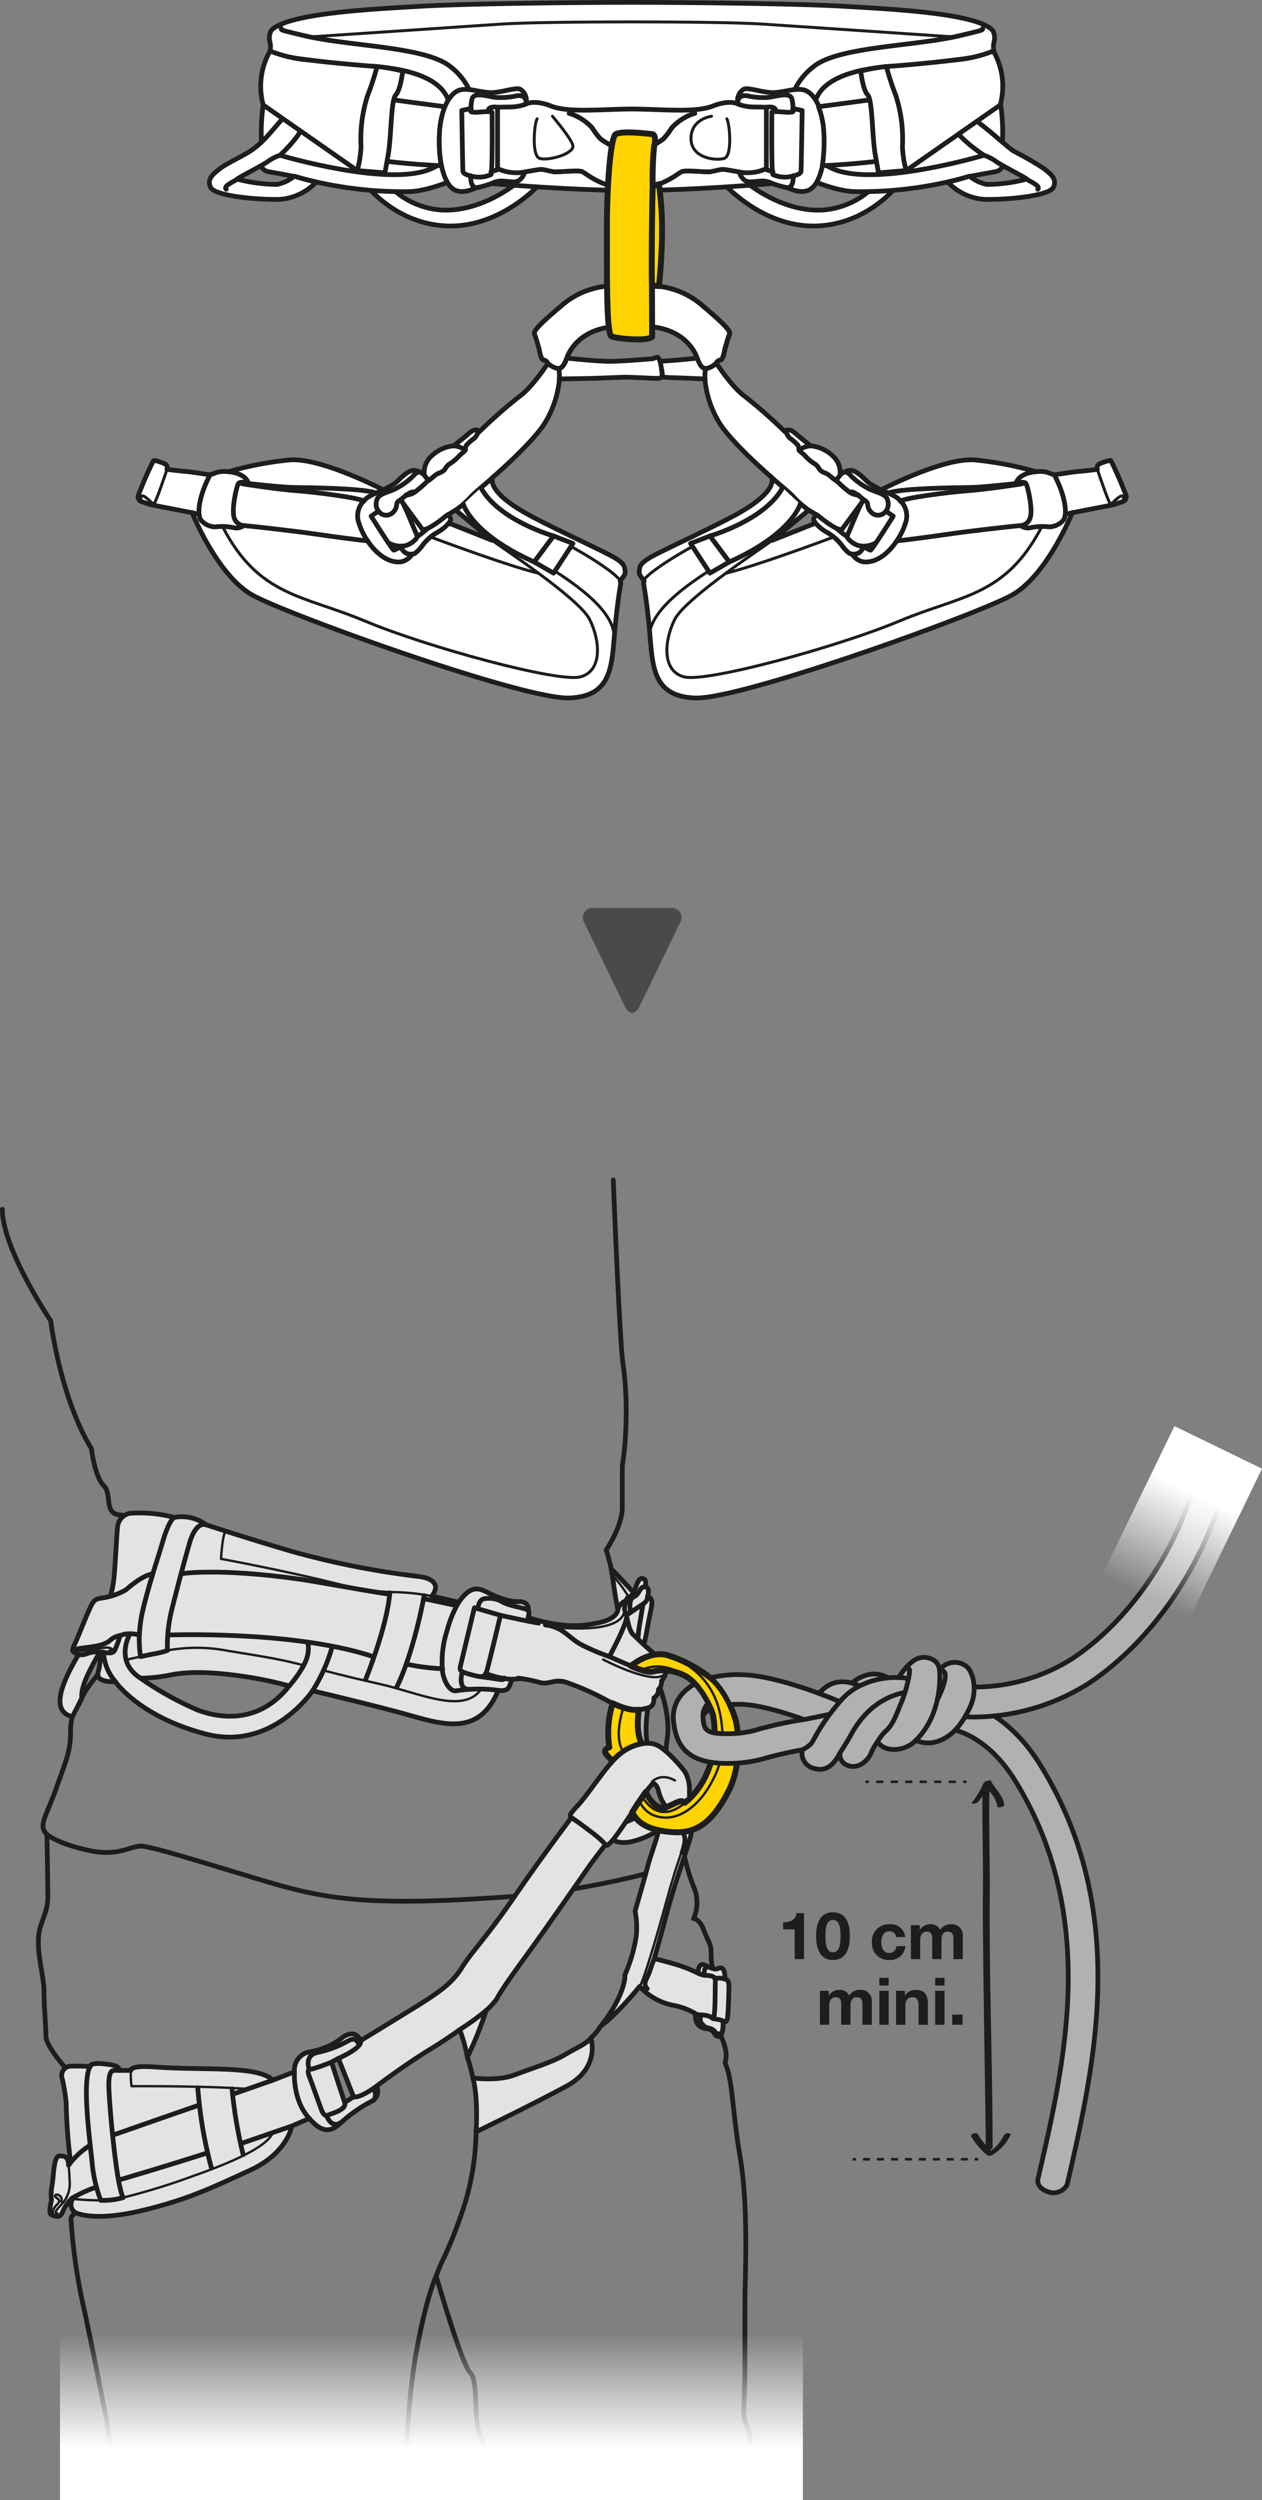<svg xmlns="http://www.w3.org/2000/svg" xmlns:xlink="http://www.w3.org/1999/xlink" viewBox="0 0 212.82 421.328"><rect x="0" y="0" width="212.82" height="421.328" fill="#808080" stroke="none"/><defs><linearGradient id="Dégradé_sans_nom_3" x1="72.757" y1="412.567" x2="72.757" y2="393.214" gradientUnits="userSpaceOnUse"><stop offset="0" stop-color="#fff"/><stop offset="1" stop-color="#fff" stop-opacity="0"/></linearGradient><linearGradient id="Dégradé_sans_nom_3-2" x1="-4506.986" y1="843.333" x2="-4506.986" y2="823.979" gradientTransform="translate(4991.79 -576.839) scale(1.064 1)" xlink:href="#Dégradé_sans_nom_3"/></defs><g id="Calque_2" data-name="Calque 2"><g id="Calque_1-2" data-name="Calque 1"><path d="M187.349,77.64c-.195-.147-1.413.293-1.948.537-.537.243-.342.925-.342.925s-2.29.292-3.118.34c-.826.05-4.138.586-4.138.586s-.586-.197-1.218-.44a5.397,5.397,0,0,0-1.9-.097,56.455,56.455,0,0,0-9.986-1.948c-5.216-.684-16.118,5.016-16.118,5.016s-.731-.39-1.608-.878c-.877-.487-1.801-1.801-2.922-2.288-1.12-.486-2.388.635-2.388.635a3.75,3.75,0,0,0-1.362-3.312,6.282,6.282,0,0,0-3.578-1.584s-1.608-1.242-2.705-2.191c-1.094-.949-1.679-.221-1.679-.221a86.241,86.241,0,0,0-6.72-5.916c-2.191-1.532-4.822-5.624-4.822-5.624s.292-.511.73-.511c.44,0,.731-1.827.731-1.827s.608-2.192.802-2.582c.195-.39-.778-1.557-4.382-4.576a13.569,13.569,0,0,0-9.74-3.507l-.536,6.818c7.693,0,9.203,5.357,9.203,5.357s-3.941.428-6.319.521l.004.008c.082.417.172.833.242,1.254a4.199,4.199,0,0,1,.159,1.024c-.033.263-.063.196-.213.386.702.028,1.451.091,2.022.107,1.801.048,5.371.208,5.371.208a17.023,17.023,0,0,0,2.729,7.84c2.484,3.556,8.51,8.729,8.51,8.729s1.352,2.12-5.442,5.992c-3.936,2.241-13.368,6.514-15.122,7.584-1.753,1.071-1.655,1.534-1.753,2.314-.098.78,1.023,1.485.803,1.704-.218.219.147.511.83,7.039.682,6.525.097,12.272,7.791,12.562,7.695.293,47.482-14.024,53.424-17.336,5.943-3.313,10.181-13.882,10.181-13.882l7.012-1.362s.828-.293,1.461-.488a.887.887,0,0,0,.633-.973A64.219,64.219,0,0,0,187.349,77.64ZM137.236,87.647a4.244,4.244,0,0,0,.292.512l-7.305,2.899,6.16-5.09,1.292.78S137.065,87.306,137.236,87.647Z" fill="#fff" stroke="#1d1d1b" stroke-linecap="round" stroke-linejoin="round" stroke-width="0.8"/><path d="M110.754,60.204l-.68.243s-5.407.488-7.696.44c-2.289-.05-6.768-.536-6.768-.536s1.51-5.357,9.204-5.357l-.537-6.818a13.562,13.562,0,0,0-9.739,3.507c-3.604,3.019-4.579,4.186-4.384,4.576.195.39.804,2.582.804,2.582s.292,1.827.73,1.827c.438,0,.731.511.731.511s-2.63,4.092-4.822,5.624a85.945,85.945,0,0,0-6.72,5.916s-.583-.729-1.682.221c-1.094.949-2.702,2.191-2.702,2.191a6.284,6.284,0,0,0-3.58,1.584,3.758,3.758,0,0,0-1.363,3.312s-1.265-1.121-2.386-.635c-1.12.487-2.046,1.801-2.922,2.288-.877.488-1.607.878-1.607.878s-10.903-5.7-16.121-5.016a56.457,56.457,0,0,0-9.983,1.948,5.397,5.397,0,0,0-1.9.097c-.634.243-1.216.44-1.216.44s-3.311-.537-4.14-.586c-.828-.048-3.116-.34-3.116-.34s.193-.681-.341-.925c-.537-.243-1.753-.683-1.949-.537a64.642,64.642,0,0,0-2.578,5.942.888.888,0,0,0,.63.973c.633.195,1.461.488,1.461.488l7.015,1.362s4.236,10.569,10.178,13.882c5.94,3.312,45.729,17.629,53.425,17.336,7.695-.29,7.11-6.037,7.791-12.562.682-6.528,1.047-6.82.828-7.039-.219-.219.901-.925.804-1.704-.098-.78,0-1.242-1.754-2.314-1.753-1.07-11.187-5.343-15.121-7.584-6.794-3.872-5.442-5.992-5.442-5.992s6.027-5.173,8.51-8.729A17.012,17.012,0,0,0,94.343,63.858s3.798-.05,5.6-.098c1.801-.048,4.772-.193,5.697-.193.926,0,5.26.242,5.503.193s.535-.438.535-.438S111.435,59.961,110.754,60.204ZM75.69,88.159a4.018,4.018,0,0,0,.292-.512c.169-.34-.439-.899-.439-.899l1.292-.78,6.161,5.09Z" fill="#fff" stroke="#1d1d1b" stroke-linecap="round" stroke-linejoin="round" stroke-width="0.8"/><path d="M91.07,30.964s-6.888,7.819-16.384,7.073c-9.495-.744-14.429-8.747-14.429-8.747L63.609,28.638a13.623,13.623,0,0,0,10.239,6.702c7.169.744,13.499-4.654,13.499-4.654Z" fill="#fff" stroke="#1d1d1b" stroke-linecap="round" stroke-linejoin="round" stroke-width="0.8"/><path d="M122.077,30.964s6.889,7.819,16.384,7.073c9.496-.744,14.429-8.747,14.429-8.747l-3.351-.652a13.62,13.62,0,0,1-10.24,6.702c-7.169.744-13.497-4.654-13.497-4.654Z" fill="#fff" stroke="#1d1d1b" stroke-linecap="round" stroke-linejoin="round" stroke-width="0.8"/><path d="M106.574,32.105c12.565,0,30.238-1.754,30.238-1.754s4.286,1.946,7.598,1.946a66.452,66.452,0,0,0,18.85-2.514c.66-.134,2.188-.418,4.636-.858,2.448-.437,1.157-5.003,1.157-5.003a33.33,33.33,0,0,0-.293-6.235c-.487-4.674-1.157-8.449-1.064-8.539.089-.093-.056-.403-.093-.549a3.543,3.543,0,0,1,.019-1.497,2.668,2.668,0,0,0-.201-1.955c-2.703-2.995-17.897-3.652-25.203-4.091C134.912.619,117.02.4,106.574.4,96.128.4,78.236.619,70.93,1.057c-7.304.438-22.501,1.096-25.202,4.091a2.652,2.652,0,0,0-.2,1.955,3.513,3.513,0,0,1,.017,1.497c-.037.147-.184.457-.091.549.091.089-.579,3.864-1.066,8.539a33.192,33.192,0,0,0-.292,6.235s-1.292,4.566,1.157,5.003c2.447.44,3.975.724,4.636.858A66.434,66.434,0,0,0,68.737,32.297c3.314,0,7.598-1.946,7.598-1.946S94.01,32.105,106.574,32.105Z" fill="#fff" stroke="#1d1d1b" stroke-linecap="round" stroke-linejoin="round" stroke-width="0.8"/><path d="M167.695,9.149c-1.078.164-10.647,1.696-16.639,1.989-5.989.293-13.074,1.827-13.732,6.721-.657,4.895-1.433,8.832,3.506,10.739,7.378,2.85,25.105-2.435,25.105-2.435" fill="none" stroke="#1d1d1b" stroke-linecap="round" stroke-linejoin="round" stroke-width="0.8"/><path d="M165.724,4.795c0,.29.125.263-3.802,1.198-7.807,1.86-20.537,1.81-24.745,5.247a10.854,10.854,0,0,0-4.254,8.842c-.125,4.005.465,8.557,3.888,10.269" fill="none" stroke="#1d1d1b" stroke-linecap="round" stroke-linejoin="round" stroke-width="0.8"/><path d="M160.481,6.195S135.936,4.541,128.532,4.053c-7.401-.487-36.514-.487-43.918,0-7.402.488-31.947,2.143-31.947,2.143" fill="none" stroke="#1d1d1b" stroke-linecap="round" stroke-linejoin="round" stroke-width="0.5"/><path d="M159.824,30.68a9.367,9.367,0,0,0,6.232,2.921c3.741.081,10.892-.572,11.584-2.033.69-1.462-.571-2.316-1.504-3.089a49.684,49.684,0,0,0-5.121-2.965c-1.259-.691-7.546-6.868-8.886-6.259-.309.141-1.758.881-1.575,1.56.613,2.265,5.381,5.35,5.381,5.35a7.616,7.616,0,0,1,1.99,1.016c.854.649,5.245,2.844,5.203,3.005a26.829,26.829,0,0,1-6.707.895,6.733,6.733,0,0,1-2.91-1.386S161.321,30.387,159.824,30.68Z" fill="#fff" stroke="#1d1d1b" stroke-linecap="round" stroke-linejoin="round" stroke-width="0.8"/><path d="M173.129,30.185c.487.366,2.479,1.18,1.868,1.708" fill="none" stroke="#1d1d1b" stroke-linecap="round" stroke-linejoin="round" stroke-width="0.8"/><path d="M92.419,61.179c.205.33,1.394,1.078,2.015.871.619-.205.929-1.1,1.175-1.699" fill="none" stroke="#1d1d1b" stroke-linecap="round" stroke-linejoin="round" stroke-width="0.8"/><path d="M94.228,62.102a6.44,6.44,0,0,1,.077,1.861" fill="none" stroke="#1d1d1b" stroke-linecap="round" stroke-linejoin="round" stroke-width="0.8"/><path d="M71.55,80.074a3.763,3.763,0,0,0,.78.855,6.541,6.541,0,0,0,.895-.714,3.389,3.389,0,0,1,.84-.507,2.091,2.091,0,0,0,.975-.627,2.422,2.422,0,0,1,.651-.825,7.123,7.123,0,0,0,1.638-1.316,5.885,5.885,0,0,1,.766-.694,1.692,1.692,0,0,0,.366-.39c.086-.165.024-.372.079-.554.031-.105.108-.195.147-.292" fill="none" stroke="#1d1d1b" stroke-linecap="round" stroke-linejoin="round" stroke-width="0.8"/><path d="M76.47,75.131a3.685,3.685,0,0,1,1.996.73" fill="none" stroke="#1d1d1b" stroke-linecap="round" stroke-linejoin="round" stroke-width="0.8"/><path d="M78.66,75.034a7.596,7.596,0,0,1,1.291-1.144c.427-.33.548-.932.95-1.242" fill="none" stroke="#1d1d1b" stroke-linecap="round" stroke-linejoin="round" stroke-width="0.8"/><path d="M64.635,82.559c-.706.316-2.606,1.047-3.08,1.667a3.59,3.59,0,0,0-.985,4.055c.766,2.52,3.68,6.835,7.12,6.392a2.875,2.875,0,0,0,1.826-1.315s.404.255,1.609-1.279a8.079,8.079,0,0,1,2.519-2.302,7.483,7.483,0,0,0,2.047-1.618" fill="none" stroke="#1d1d1b" stroke-linecap="round" stroke-linejoin="round" stroke-width="0.8"/><path d="M70.918,79.587c-.512-.121-.829.172-1.316.707a11.752,11.752,0,0,1-3.312,2.264c-1.291.535-2.52.753-2.75,1.729a1.977,1.977,0,0,0,.608,2.191,1.599,1.599,0,0,0,2.072-.074c.997-.925.39-1.582,1.047-1.996.658-.412,2.095-1.849,2.531-1.437" fill="none" stroke="#1d1d1b" stroke-linecap="round" stroke-linejoin="round" stroke-width="0.8"/><path d="M68.434,83.435a2.93,2.93,0,0,0,1.9-.804c1.192-.899,1.753-1.65,1.996-1.702" fill="none" stroke="#1d1d1b" stroke-linecap="round" stroke-linejoin="round" stroke-width="0.8"/><path d="M67.558,84.239l3.676,4.967s.316.268,1.752-.632c1.437-.902,2.217-1.682,2.582-1.877" fill="none" stroke="#1d1d1b" stroke-linecap="round" stroke-linejoin="round" stroke-width="0.8"/><path d="M72.038,89.133s-1.461,1.266-1.632,1.192c-.171-.072-.048-.072-.268-.511-.219-.438-2.241-5.602-2.557-5.505" fill="none" stroke="#1d1d1b" stroke-linecap="round" stroke-linejoin="round" stroke-width="0.8"/><path d="M63.807,86.137l-1.218.852s3.604,5.747,3.823,5.724a8.474,8.474,0,0,0,1.243-.609" fill="none" stroke="#1d1d1b" stroke-linecap="round" stroke-linejoin="round" stroke-width="0.8"/><path d="M65.463,91.447a4.103,4.103,0,0,0,2.995.487c1.241-.39,1.996-1.387,1.948-1.608" fill="none" stroke="#1d1d1b" stroke-linecap="round" stroke-linejoin="round" stroke-width="0.8"/><path d="M67.656,92.153a1.598,1.598,0,0,0,1.86,1.205" fill="none" stroke="#1d1d1b" stroke-linecap="round" stroke-linejoin="round" stroke-width="0.8"/><path d="M76.835,85.968a15.732,15.732,0,0,0,2.398-2.053c.658-.801,3.069-2.684,3.873-3.487" fill="none" stroke="#1d1d1b" stroke-linecap="round" stroke-linejoin="round" stroke-width="0.8"/><path d="M79.343,83.823A87.926,87.926,0,0,0,90.361,89.243c6.136,2.484,14.062,7.536,14.257,8.778" fill="none" stroke="#1d1d1b" stroke-linecap="round" stroke-linejoin="round" stroke-width="0.5"/><path d="M82.704,90.838c1.168.973,14.938,9.91,16.751,13.587,1.766,3.578,2.169,8.655-1.594,9.643-3.762.986-25.896-5.041-36.344-9.422-10.445-4.384-17.823-4.092-23.961-15.854" fill="none" stroke="#1d1d1b" stroke-linecap="round" stroke-linejoin="round" stroke-width="0.5"/><path d="M28.159,79.101s-1.961,5.929-2.254,5.857c-.292-.074-2.264-2.484-2.156-.804" fill="none" stroke="#1d1d1b" stroke-linecap="round" stroke-linejoin="round" stroke-width="0.5"/><path d="M32.396,86.404c.376.087,1.144.269,1.144.269" fill="none" stroke="#1d1d1b" stroke-linecap="round" stroke-linejoin="round" stroke-width="0.8"/><path d="M38.531,79.491c3.092.303,3.372,1.998,3.372,1.998s-1.387-.514-1.717.034c-.327.548-1.168,4.421-.693,5.735a1.82,1.82,0,0,0,1.607,1.314,2.073,2.073,0,0,1-1.645.366,9.446,9.446,0,0,0-3.139-.147,3.272,3.272,0,0,1-2.45-1.168c-.619-.913-.448-3.727,1.548-7.597" fill="none" stroke="#1d1d1b" stroke-linecap="round" stroke-linejoin="round" stroke-width="0.8"/><path d="M41.904,81.489s5.6.627,7.574.659c1.974.034,11.548.099,13.948.922" fill="none" stroke="#1d1d1b" stroke-linecap="round" stroke-linejoin="round" stroke-width="0.8"/><path d="M40.827,81.523c1.149.198,6.184.955,9.308,1.185,3.126.229,10.79,1.217,11.219,1.774" fill="none" stroke="#1d1d1b" stroke-linecap="round" stroke-linejoin="round" stroke-width="0.8"/><path d="M41.101,88.573c1.303.088,9.001.976,11.47,1.341,2.467.36,8.947,1.248,9.408,1.217" fill="none" stroke="#1d1d1b" stroke-linecap="round" stroke-linejoin="round" stroke-width="0.8"/><path d="M72.623,90.496c1.947.731,13.39,4.967,18.116,6.087" fill="none" stroke="#1d1d1b" stroke-linecap="round" stroke-linejoin="round" stroke-width="0.5"/><path d="M86.648,90.618c-5.747.136,18.362,8.851,16.873,17.606" fill="none" stroke="#1d1d1b" stroke-linecap="round" stroke-linejoin="round" stroke-width="0.5"/><path d="M120.799,61.179c-.206.33-1.393,1.078-2.015.871-.62-.205-.93-1.1-1.177-1.699" fill="none" stroke="#1d1d1b" stroke-linecap="round" stroke-linejoin="round" stroke-width="0.8"/><path d="M118.992,62.102a6.335,6.335,0,0,0-.079,1.861" fill="none" stroke="#1d1d1b" stroke-linecap="round" stroke-linejoin="round" stroke-width="0.8"/><path d="M141.665,80.074a3.697,3.697,0,0,1-.777.855,6.394,6.394,0,0,1-.897-.714,3.354,3.354,0,0,0-.839-.507,2.094,2.094,0,0,1-.973-.627,2.472,2.472,0,0,0-.652-.825,7.086,7.086,0,0,1-1.638-1.316,5.982,5.982,0,0,0-.767-.694,1.615,1.615,0,0,1-.366-.39c-.087-.165-.023-.372-.08-.554-.031-.105-.108-.195-.145-.292" fill="none" stroke="#1d1d1b" stroke-linecap="round" stroke-linejoin="round" stroke-width="0.8"/><path d="M136.749,75.131a3.68,3.68,0,0,0-1.998.73" fill="none" stroke="#1d1d1b" stroke-linecap="round" stroke-linejoin="round" stroke-width="0.8"/><path d="M134.557,75.034a7.542,7.542,0,0,0-1.291-1.144c-.426-.33-.546-.932-.95-1.242" fill="none" stroke="#1d1d1b" stroke-linecap="round" stroke-linejoin="round" stroke-width="0.8"/><path d="M148.583,82.559c.706.316,2.605,1.047,3.08,1.667a3.592,3.592,0,0,1,.986,4.055c-.767,2.52-3.68,6.835-7.123,6.392a2.884,2.884,0,0,1-1.827-1.315s-.401.255-1.607-1.279a8.073,8.073,0,0,0-2.52-2.302,7.504,7.504,0,0,1-2.046-1.618" fill="none" stroke="#1d1d1b" stroke-linecap="round" stroke-linejoin="round" stroke-width="0.8"/><path d="M142.3,79.587c.511-.121.828.172,1.315.707a11.805,11.805,0,0,0,3.311,2.264c1.292.535,2.525.753,2.753,1.729a1.976,1.976,0,0,1-.609,2.191,1.595,1.595,0,0,1-2.069-.074c-1-.925-.39-1.582-1.047-1.996-.658-.412-2.096-1.849-2.534-1.437" fill="none" stroke="#1d1d1b" stroke-linecap="round" stroke-linejoin="round" stroke-width="0.8"/><path d="M144.784,83.435a2.928,2.928,0,0,1-1.9-.804c-1.194-.899-1.754-1.65-1.996-1.702" fill="none" stroke="#1d1d1b" stroke-linecap="round" stroke-linejoin="round" stroke-width="0.8"/><path d="M145.661,84.239l-3.676,4.967s-.32.268-1.754-.632c-1.437-.902-2.217-1.682-2.581-1.877" fill="none" stroke="#1d1d1b" stroke-linecap="round" stroke-linejoin="round" stroke-width="0.8"/><path d="M141.18,89.133s1.461,1.266,1.63,1.192c.171-.072.05-.072.269-.511.219-.438,2.24-5.602,2.557-5.505" fill="none" stroke="#1d1d1b" stroke-linecap="round" stroke-linejoin="round" stroke-width="0.8"/><path d="M149.41,86.137l1.218.852s-3.604,5.747-3.823,5.724a8.501,8.501,0,0,1-1.24-.609" fill="none" stroke="#1d1d1b" stroke-linecap="round" stroke-linejoin="round" stroke-width="0.8"/><path d="M147.755,91.447a4.106,4.106,0,0,1-2.995.487c-1.242-.39-1.998-1.387-1.949-1.608" fill="none" stroke="#1d1d1b" stroke-linecap="round" stroke-linejoin="round" stroke-width="0.8"/><path d="M145.564,92.153a1.601,1.601,0,0,1-1.864,1.205" fill="none" stroke="#1d1d1b" stroke-linecap="round" stroke-linejoin="round" stroke-width="0.8"/><path d="M136.382,85.968a15.811,15.811,0,0,1-2.398-2.053c-.657-.801-3.068-2.684-3.872-3.487" fill="none" stroke="#1d1d1b" stroke-linecap="round" stroke-linejoin="round" stroke-width="0.8"/><path d="M130.514,90.838c-1.167.973-14.939,9.91-16.752,13.587-1.766,3.578-2.167,8.655,1.595,9.643,3.762.986,25.896-5.041,36.343-9.422,10.447-4.384,17.825-4.092,23.961-15.854" fill="none" stroke="#1d1d1b" stroke-linecap="round" stroke-linejoin="round" stroke-width="0.5"/><path d="M185.06,79.101s1.959,5.929,2.252,5.857c.293-.074,2.265-2.484,2.154-.804" fill="none" stroke="#1d1d1b" stroke-linecap="round" stroke-linejoin="round" stroke-width="0.5"/><path d="M180.824,86.404c-.379.087-1.145.269-1.145.269" fill="none" stroke="#1d1d1b" stroke-linecap="round" stroke-linejoin="round" stroke-width="0.8"/><path d="M174.687,79.491c-3.093.303-3.372,1.998-3.372,1.998s1.386-.514,1.716.034c.329.548,1.17,4.421.693,5.735a1.817,1.817,0,0,1-1.606,1.314,2.068,2.068,0,0,0,1.643.366,9.459,9.459,0,0,1,3.142-.147,3.264,3.264,0,0,0,2.447-1.168c.62-.913.45-3.727-1.545-7.597" fill="none" stroke="#1d1d1b" stroke-linecap="round" stroke-linejoin="round" stroke-width="0.8"/><path d="M171.315,81.489s-5.6.627-7.575.659c-1.972.034-11.546.099-13.947.922" fill="none" stroke="#1d1d1b" stroke-linecap="round" stroke-linejoin="round" stroke-width="0.8"/><path d="M172.392,81.523c-1.151.198-6.184.955-9.31,1.185-3.126.229-10.79,1.217-11.218,1.774" fill="none" stroke="#1d1d1b" stroke-linecap="round" stroke-linejoin="round" stroke-width="0.8"/><path d="M172.117,88.573c-1.305.088-9.003.976-11.47,1.341-2.467.36-8.948,1.248-9.408,1.217" fill="none" stroke="#1d1d1b" stroke-linecap="round" stroke-linejoin="round" stroke-width="0.8"/><path d="M140.595,90.496c-1.948.731-13.392,4.967-18.116,6.087" fill="none" stroke="#1d1d1b" stroke-linecap="round" stroke-linejoin="round" stroke-width="0.5"/><path d="M45.454,9.149c1.077.164,10.646,1.696,16.637,1.989,5.989.293,13.076,1.827,13.733,6.721.657,4.895,1.43,8.832-3.506,10.739-7.377,2.85-25.106-2.435-25.106-2.435" fill="none" stroke="#1d1d1b" stroke-linecap="round" stroke-linejoin="round" stroke-width="0.8"/><path d="M47.422,4.795c0,.29-.124.263,3.802,1.198C59.031,7.853,71.762,7.803,75.969,11.241a10.86,10.86,0,0,1,4.256,8.842c.124,4.005-.467,8.557-3.89,10.269" fill="none" stroke="#1d1d1b" stroke-linecap="round" stroke-linejoin="round" stroke-width="0.8"/><path d="M53.325,30.68A9.377,9.377,0,0,1,47.09,33.601c-3.738.081-10.89-.572-11.581-2.033-.691-1.462.568-2.316,1.502-3.089.935-.773,3.912-2.191,5.121-2.965,3.594-2.301,5.653-6.732,7.032-6.218a7.292,7.292,0,0,1,1.91.902c.784,1.746-3.863,5.967-3.863,5.967a7.615,7.615,0,0,0-1.991,1.016c-.854.649-5.242,2.844-5.201,3.005a26.783,26.783,0,0,0,6.703.895,6.734,6.734,0,0,0,2.911-1.386S51.827,30.387,53.325,30.68Z" fill="#fff" stroke="#1d1d1b" stroke-linecap="round" stroke-linejoin="round" stroke-width="0.8"/><path d="M40.021,30.185c-.488.366-2.48,1.18-1.871,1.708" fill="none" stroke="#1d1d1b" stroke-linecap="round" stroke-linejoin="round" stroke-width="0.8"/><path d="M59.189,26.325a122.938,122.938,0,0,0,15.198,1.592A27.36,27.36,0,0,1,74.225,21.185a14.842,14.842,0,0,1,.815-3.204s-7.767-.988-14.782-2.019" fill="#fff" stroke="#1d1d1b" stroke-linecap="round" stroke-linejoin="round" stroke-width="0.8"/><path d="M115.065,28.891c.78-.245,4.043.145,4.724.048.682-.098,1.608-.39,2.095-.39.487,0,2.776.438,2.776.438s.437,1.605,1.705,1.656c1.267.048,2.24-.39,3.458.097a14.504,14.504,0,0,0,2.874.875c.292,0,1.948,1.072,3.556.49,1.605-.585,2.823-3.604,2.823-8.378,0-4.772-1.461-7.548-3.019-8.376-1.557-.828-4.091.39-6.089.243-1.996-.147-3.879-.922-4.577-.537a2.208,2.208,0,0,0-.924,2.484s-1.316-.827-4.287.341c-2.901,1.141-8.494.521-13.428.492v-.006c-.058,0-.119.003-.178.003-.058,0-.12-.003-.178-.003v.006c-4.934.028-10.525.649-13.428-.492-2.969-1.168-4.284-.341-4.284-.341a2.207,2.207,0,0,0-.926-2.484c-.699-.386-2.581.39-4.577.537-1.996.147-4.529-1.072-6.087-.243-1.56.828-3.021,3.604-3.021,8.376,0,4.774,1.218,7.793,2.824,8.378,1.608.582,3.264-.49,3.556-.49a14.446,14.446,0,0,0,2.873-.875c1.216-.486,2.192-.048,3.458-.097,1.266-.051,1.704-1.656,1.704-1.656s2.291-.438,2.776-.438c.488,0,1.413.292,2.094.39.683.097,3.944-.293,4.724-.048" fill="#fff" stroke="#1d1d1b" stroke-linecap="round" stroke-linejoin="round" stroke-width="0.8"/><path d="M88.487,28.988a7.511,7.511,0,0,1-4.577-.583V18.078s.828-.047,2.191-.047a7.82,7.82,0,0,0,2.582-.488" fill="none" stroke="#1d1d1b" stroke-linecap="round" stroke-linejoin="round" stroke-width="0.8"/><path d="M88.731,17.397s.147-1.461-1.51-1.266a12.524,12.524,0,0,1-3.506.293c-1.558-.148-3.896-1.073-4.139.388a5.756,5.756,0,0,0-.097,2.044" fill="none" stroke="#1d1d1b" stroke-linecap="round" stroke-linejoin="round" stroke-width="0.8"/><path d="M79.381,29.621s-.147,2.141,1.071,1.994" fill="none" stroke="#1d1d1b" stroke-linecap="round" stroke-linejoin="round" stroke-width="0.8"/><path d="M83.91,18.078s-1.655-.339-1.608.733" fill="none" stroke="#1d1d1b" stroke-linecap="round" stroke-linejoin="round" stroke-width="0.8"/><line x1="84.055" y1="28.55" x2="82.791" y2="28.94" fill="none" stroke="#1d1d1b" stroke-linecap="round" stroke-linejoin="round" stroke-width="0.8"/><path d="M82.984,18.907s.097,10.373-.193,10.519a4.944,4.944,0,0,1-2.921.34c-1.364-.292-1.754-.535-1.803-.925-.048-.39-.195-10.226-.195-10.226l1.558-.342s-.438.537.39.633C80.649,19.002,82.791,18.615,82.984,18.907Z" fill="none" stroke="#1d1d1b" stroke-linecap="round" stroke-linejoin="round" stroke-width="0.8"/><path d="M95.988,19.101a8.66,8.66,0,0,1,3.897,2.485,11.276,11.276,0,0,0,1.411,1.851,11.54,11.54,0,0,0,2.095,1.217h6.367a11.603,11.603,0,0,0,2.094-1.217,11.42,11.42,0,0,0,1.411-1.851,8.654,8.654,0,0,1,3.896-2.485" fill="none" stroke="#1d1d1b" stroke-linecap="round" stroke-linejoin="round" stroke-width="0.8"/><path d="M124.659,28.988a7.517,7.517,0,0,0,4.579-.583V18.078s-.828-.047-2.193-.047a7.808,7.808,0,0,1-2.58-.488" fill="none" stroke="#1d1d1b" stroke-linecap="round" stroke-linejoin="round" stroke-width="0.8"/><path d="M124.415,17.397s-.145-1.461,1.511-1.266a12.518,12.518,0,0,0,3.506.293c1.56-.148,3.897-1.073,4.141.388a5.755,5.755,0,0,1,.097,2.044" fill="none" stroke="#1d1d1b" stroke-linecap="round" stroke-linejoin="round" stroke-width="0.8"/><path d="M133.767,29.621s.145,2.141-1.071,1.994" fill="none" stroke="#1d1d1b" stroke-linecap="round" stroke-linejoin="round" stroke-width="0.8"/><path d="M129.238,18.078s1.655-.339,1.606.733" fill="none" stroke="#1d1d1b" stroke-linecap="round" stroke-linejoin="round" stroke-width="0.8"/><line x1="129.09" y1="28.55" x2="130.356" y2="28.94" fill="none" stroke="#1d1d1b" stroke-linecap="round" stroke-linejoin="round" stroke-width="0.8"/><path d="M130.163,18.907s-.098,10.373.193,10.519a4.954,4.954,0,0,0,2.924.34c1.363-.292,1.753-.535,1.801-.925.048-.39.193-10.226.193-10.226l-1.557-.342s.437.537-.39.633C132.501,19.002,130.356,18.615,130.163,18.907Z" fill="none" stroke="#1d1d1b" stroke-linecap="round" stroke-linejoin="round" stroke-width="0.8"/><path d="M78.136,84.958s1.323,5.001,11.953,9.746l3.266-4.379s-9.27-2.628-12.255-8.142" fill="#fff" stroke="#1d1d1b" stroke-linecap="round" stroke-linejoin="round" stroke-width="0.8"/><polygon points="93.355 90.326 90.089 94.704 93.355 96.584 96.621 91.58 93.355 90.326" fill="#fff" stroke="#1d1d1b" stroke-linecap="round" stroke-linejoin="round" stroke-width="0.8"/><path d="M133.728,83.823A87.925,87.925,0,0,1,122.71,89.243c-6.135,2.484-14.062,7.536-14.257,8.778" fill="none" stroke="#1d1d1b" stroke-linecap="round" stroke-linejoin="round" stroke-width="0.5"/><path d="M126.424,90.618c5.747.136-18.362,8.851-16.873,17.606" fill="none" stroke="#1d1d1b" stroke-linecap="round" stroke-linejoin="round" stroke-width="0.5"/><path d="M134.936,84.958s-1.323,5.001-11.953,9.746l-3.266-4.379s9.27-2.628,12.255-8.142" fill="#fff" stroke="#1d1d1b" stroke-linecap="round" stroke-linejoin="round" stroke-width="0.8"/><polygon points="119.717 90.326 122.983 94.704 119.717 96.584 116.451 91.58 119.717 90.326" fill="#fff" stroke="#1d1d1b" stroke-linecap="round" stroke-linejoin="round" stroke-width="0.8"/><path d="M60.245,28.745,44.388,17.688a11.954,11.954,0,0,1,1.156-9.088A22.675,22.675,0,0,0,52.01,10.106c4.512.556,10.21,1.027,11.578,1.105" fill="#fff" stroke="#1d1d1b" stroke-linecap="round" stroke-linejoin="round" stroke-width="0.8"/><path d="M63.588,11.211a43.515,43.515,0,0,1-1.561,4.789,23.863,23.863,0,0,0-1.146,8.653,17.829,17.829,0,0,1-.636,4.092l4.674.384.546-3.068c.549-3.068.434-9.148,1.274-10.062.84-.912,1.124-3.84,1.197-4.02A33.66,33.66,0,0,0,63.588,11.211Z" fill="#fff" stroke="#1d1d1b" stroke-linecap="round" stroke-linejoin="round" stroke-width="0.8"/><path d="M153.876,26.325a122.934,122.934,0,0,1-15.198,1.592,27.359,27.359,0,0,0,.162-6.732,14.841,14.841,0,0,0-.815-3.204s7.767-.988,14.782-2.019" fill="#fff" stroke="#1d1d1b" stroke-linecap="round" stroke-linejoin="round" stroke-width="0.8"/><path d="M152.82,28.745,168.677,17.688a11.954,11.954,0,0,0-1.157-9.088,22.674,22.674,0,0,1-6.465,1.506c-4.512.556-10.21,1.027-11.578,1.105" fill="#fff" stroke="#1d1d1b" stroke-linecap="round" stroke-linejoin="round" stroke-width="0.8"/><path d="M149.477,11.211a43.515,43.515,0,0,0,1.561,4.789,23.863,23.863,0,0,1,1.146,8.653,17.828,17.828,0,0,0,.636,4.092l-4.674.384L147.6,26.061c-.549-3.068-.434-9.148-1.274-10.062-.84-.912-1.124-3.84-1.197-4.02A33.66,33.66,0,0,1,149.477,11.211Z" fill="#fff" stroke="#1d1d1b" stroke-linecap="round" stroke-linejoin="round" stroke-width="0.8"/><path d="M92.384,61.179c.205.33,1.394,1.078,2.015.871.619-.205.929-1.1,1.175-1.699,0,0,1.51-5.357,9.204-5.357l-.537-6.818A13.562,13.562,0,0,0,94.503,51.682c-3.604,3.019-4.579,4.186-4.384,4.576.195.39.804,2.582.804,2.582s.292,1.827.73,1.827C92.091,60.668,92.384,61.179,92.384,61.179Z" fill="#fff" stroke="#1d1d1b" stroke-linecap="round" stroke-linejoin="round" stroke-width="0.8"/><path d="M120.764,61.179c-.206.33-1.393,1.078-2.015.871-.62-.205-.93-1.1-1.177-1.699,0,0-1.51-5.357-9.203-5.357l.536-6.818a13.569,13.569,0,0,1,9.74,3.507c3.604,3.019,4.577,4.186,4.382,4.576-.195.39-.802,2.582-.802,2.582s-.292,1.827-.731,1.827C121.056,60.668,120.764,61.179,120.764,61.179Z" fill="#fff" stroke="#1d1d1b" stroke-linecap="round" stroke-linejoin="round" stroke-width="0.8"/><path d="M117.16,19.102a8.654,8.654,0,0,0-3.896,2.485,11.42,11.42,0,0,1-1.411,1.851,11.603,11.603,0,0,1-2.094,1.217h-1.31l-.315,7.088c4.169-.495,6.244-2.636,6.931-2.849.78-.245,4.043.145,4.724.048" fill="#fff" stroke="#1d1d1b" stroke-linecap="round" stroke-linejoin="round" stroke-width="0.8"/><path d="M93.358,28.941c.683.097,3.944-.293,4.724-.048.683.212,2.725,2.315,6.817,2.835l.156-7.074h-1.665a11.539,11.539,0,0,1-2.095-1.217,11.276,11.276,0,0,1-1.411-1.851,8.66,8.66,0,0,0-3.897-2.485" fill="#fff" stroke="#1d1d1b" stroke-linecap="round" stroke-linejoin="round" stroke-width="0.8"/><path d="M103.837,22.604c-.797.402-1.489,7.8-1.489,15.865,0,8.063-.087,17.879.79,18.232.877.351,5.785.877,6.837.088l-.03-8.678,1.191.104s.505-4.837.505-9.22a53.202,53.202,0,0,0-.527-7.961l-1.048.345a57.987,57.987,0,0,1,.239-6.727c.292-.949.183-2.008-.292-2.046C109.537,22.572,105.08,21.978,103.837,22.604Z" fill="#ffd400" stroke="#1d1d1b" stroke-linecap="round" stroke-linejoin="round"/><path d="M110.065,31.38c-.073,1.841-.232,13.388-.121,16.732" fill="none" stroke="#1d1d1b" stroke-linecap="round" stroke-linejoin="round"/><path d="M93.165,19.59s3.456,4.043,3.456,5.062c0,1.315-4.139,2.484-5.6,2.046-1.46-.438-.875-6.185-.438-6.673" fill="#fff" stroke="#1d1d1b" stroke-linecap="round" stroke-linejoin="round" stroke-width="0.5"/><path d="M119.984,19.59s-3.457.435-3.457,3.748c0,3.312,4.14,3.799,5.602,3.361,1.461-.438.877-6.185.437-6.673" fill="#fff" stroke="#1d1d1b" stroke-linecap="round" stroke-linejoin="round" stroke-width="0.5"/><path d="M113.06,153.023a1.629,1.629,0,0,1,1.589,2.535l-6.812,14.071c-.675,1.394-1.78,1.394-2.455,0L98.57,155.558a1.629,1.629,0,0,1,1.589-2.535Z" fill="#4a4a49"/><path d="M103.423,198.843s1.038,26.514,1.597,30.667a56.99,56.99,0,0,1,.559,9.663,56.054,56.054,0,0,1-.639,7.906v6.948c0,3.195-2.715,7.188-2.715,7.188a28.095,28.095,0,0,1,1.278,5.91,56.632,56.632,0,0,0,2.396,10.222c.878,2.715,4.951,5.91,4.951,5.91s2.316,5.271,1.677,9.663.399,3.514.399,3.514l1.757,7.507.481,7.532a34.612,34.612,0,0,0,1.789,6.444,6.518,6.518,0,0,1,0,5.403s1.01-.065,1.792,2.083,1.172,1.953,1.172,3.775a11.968,11.968,0,0,0,.391,3.124s-3.059,4.557,0,8.788,1.953,6.509,1.953,6.509c1.367,3.124,1.129,7.533,2.567,15.998s.799,20.445.799,23.959-.012,11.48-.012,12.624-.176,4.576-.176,6.512,1.144,2.2,1.144,5.456a19.23,19.23,0,0,1-.968,5.915H83.776v-.639s-.16-2.396-.958-3.195-.799-1.278-1.917-3.993-.167-8.938-1.611-10.382-5.736-16.292-5.736-16.292-1.757,3.674-3.514,13.736a118.479,118.479,0,0,0-1.438,20.764H19.407L17.97,407.843s-2.076-10.702-3.674-18.209a95.104,95.104,0,0,1-2.236-14.375c0-1.597-.479-1.278.639-2.396a19.825,19.825,0,0,0,2.387-3.354L11.421,348.905s-3.674-3.993-3.674-5.75-.319-4.792-.319-7.347-.958-5.431-.958-8.625,1.597-4.472,1.597-7.507S7.907,309.133,7.907,309.133c-1.517-1.517-.16-2.875,1.597-7.827s2.396-6.229,2.396-9.583,1.118-3.514,1.917-5.59,4.76-6.336,4.76-6.336l3.496-11.82-1.548-12.671c-3.176,0-1.517-3.434-3.035-4.951s-2.076-6.229-2.076-6.229C10.143,235.5,8.546,222.562,8.546,222.562S.4,210.503.4,203.794" fill="none" stroke="#1d1d1b" stroke-linecap="round" stroke-linejoin="round" stroke-width="0.8"/><path d="M109.179,269.12s.574-1.513-.365-1.721c0,0,.313-1.148-.313-1.356-.626-.209-.939.261-1.617,2.399,0,0-2.518-2.823-3.815-4.046,0,0,.329,1.922.433,2.73.104.808.404,2.79.707,4.084,0,0,.015,1.509-2.959,2.187s-6.051,1.043-12.205-.782c0,0,.313-.887.052-1.147,0,0,.313-1.617-1.669-1.565s-4.173-1.043-5.581-1.721-2.66-.782-4.486,1.826l-4.538-1.043s2.504-2.817-2.556-3.338a140.316,140.316,0,0,1-20.538-4.044c-6.572-1.878-14.944-4.616-14.944-4.616a6.905,6.905,0,0,0-5.398-1.252,22.83,22.83,0,0,0-7.511-.688,2.586,2.586,0,0,0-2.046,2.227c-.199,1.888-.447,7.898-.695,9.339s-.207,2.132-2.124,5.965c-1.917,3.833-10.891,15.272-4.807,16.74l.961-1.863.651-1.301s-.319-1.038.879-3.674a45.716,45.716,0,0,1,2.795-5.111,22.066,22.066,0,0,0-.719,3.434c0,.879-1.499,2.635,2.715,2.635,0,0,3.913,5.83,15.174,8.785,11.261,2.955,18.049-7.267,18.049-7.267s7.827,1.837,14.455,3.594c6.629,1.757,13.417,4.712,16.851-3.674,0,0,1.484.303,1.865-.65a12.558,12.558,0,0,0,.445-1.207s2.064-.212,3.949-.212,7.537-.078,10.756-1.256a50.645,50.645,0,0,0,7.262-3.647s.313-.261.887-3.599C109.753,270.945,110.535,269.276,109.179,269.12ZM33.331,288.176a53.436,53.436,0,0,1-9.629-5.364,27.864,27.864,0,0,0,5.361-.61c3.584-.67,8.193-.276,12.368.354a61.41,61.41,0,0,1,7.34,1.56C43.914,290.278,37.608,289.771,33.331,288.176Z" fill="#e3e3e2" stroke="#1d1d1b" stroke-linecap="round" stroke-linejoin="round" stroke-width="0.8"/><path d="M122.24,333.502c.076-2.245-.824-1.923-1.262-1.735s-1.128-.125-2.194-.627-1.066,1.379-1.066,1.379a25.131,25.131,0,0,0-4.262-1.63c-2.444-.689-3.134-.815-3.134-.815s.752-2.507,2.131-7.709c1.379-5.202,3.635-11.282,4.011-12.911a4.891,4.891,0,0,0-.313-3.008,10.329,10.329,0,0,0-3.635-1.442,10.233,10.233,0,0,0-5.39,1.316,16.174,16.174,0,0,1-2.695,1.128l1.065-2.695-4.951-3.385-4.184,4.932s-4.812,6.338-9.565,13.262-7.218,9.33-8.802,11.854-3.169,3.873-8.215,6.983c-5.047,3.11-8.975,5.5-8.975,5.5-.717-1.65-2.174-1.275-3.23-.395a11.978,11.978,0,0,1-5.457,2.289,3.123,3.123,0,0,0-2.465,3.345l-3.638,1.408c-1.526-1.467-5.164-1.76-9.272-1.878s-6.69-.059-10.797-.352-3.873.587-3.873.587H20.134c-.117-.587-.352-.88-2.699-1.115-2.347-.235-2.23.469-2.23.469a30.236,30.236,0,0,0-3.462-.059,1.592,1.592,0,0,0-1.232,2.171,34.413,34.413,0,0,1,.645,3.95,91.809,91.809,0,0,0,.754,10.098c-.224.293-.348.476-.348.476-.059-1.291-.469-1.584-1.484-1.584s-.98,2.817-1.274,4.87a7.221,7.221,0,0,0-.117,2.582c-.528,2.347-.235,2.465.411,2.641s1.174.235,1.526-.822a6.601,6.601,0,0,1,1.573-2.171l.074.138a1.637,1.637,0,0,0,.428,2.315c.956.428,4.149,1.391,11.602-.428s11.443-3.756,17.839-6.69,7.058-7.458,7.058-7.458l2.967-1.287c2.467,2.86,3.932,2.073,5.577.501a24.251,24.251,0,0,1,5.076-3.468,1.878,1.878,0,0,0,.672-2.467c2.459-1.859,6.228-4.504,9.052-6.22,2.824-1.716,4.982-3.308,4.982-3.308a26.519,26.519,0,0,1,1.291,4.636,64.046,64.046,0,0,0,3.169-7.863,13.832,13.832,0,0,0,1.702-1.819c.352-.587.587-1.291,4.694-6.924s9.355-13.269,10.801-15.324,3.805-4.985,3.805-4.985c2.397,2.245,8.029-1.304,8.029-1.304.038.675-1.332,4.272-1.788,6.06-.457,1.788-2.131,7.534-2.131,7.534a14.321,14.321,0,0,1,.19,4.3,26.761,26.761,0,0,1-1.903,6.469s.152,1.256-1.065,3.881a23.11,23.11,0,0,1-2.968,4.68c2.702-1.865,6.507-6.621,6.507-6.621a10.499,10.499,0,0,0,5.555,3.158,11.156,11.156,0,0,1,3.843,1.408c-.038,1.446.419,2.359,1.903,2.549,1.484.19,1.142,1.218,2.017,1.332s.761-2.473.761-2.473.647.228.761-.723c.114-.951.228-4.11.228-5.327C122.925,333.464,122.24,333.502,122.24,333.502ZM58.131,354.321s-1.676-5.09-1.951-5.974-.427-.762-.427-.762l1.311-.701,2.56,6.462Z" fill="#e3e3e2" stroke="#1d1d1b" stroke-linecap="round" stroke-linejoin="round" stroke-width="0.8"/><path d="M21.821,275.532s-2.529,4.482,1.881,7.28" fill="none" stroke="#1d1d1b" stroke-linecap="round" stroke-linejoin="round" stroke-width="0.8"/><path d="M29.388,255.713c-.54.387-1.214,1.549-2.001,4.272s-2.299,7.018-3.327,11.434a20.078,20.078,0,0,0-.358,7.754s1.786-.373,2.736-.555a13.67,13.67,0,0,0,1.796-.484,25.407,25.407,0,0,1,.847-7.32c.907-3.569,1.694-6.594,2.843-10.647s2.862-3.201,2.862-3.201" fill="none" stroke="#1d1d1b" stroke-linecap="round" stroke-linejoin="round" stroke-width="0.8"/><path d="M23.702,279.172s-1.421.299-2.437.538" fill="none" stroke="#1d1d1b" stroke-linecap="round" stroke-linejoin="round" stroke-width="0.4"/><path d="M28.234,278.133a27.354,27.354,0,0,1,9.861,0c5.747.968,8.651,1.331,13.007,2.48" fill="none" stroke="#1d1d1b" stroke-linecap="round" stroke-linejoin="round" stroke-width="0.4"/><path d="M48.771,284.116a19.839,19.839,0,0,0,1.725-2.263c.732-1.169,1.875-2.873,1.391-5.111" fill="none" stroke="#1d1d1b" stroke-linecap="round" stroke-linejoin="round" stroke-width="0.8"/><path d="M52.71,284.935a28.291,28.291,0,0,0,3.316-7.446" fill="none" stroke="#1d1d1b" stroke-linecap="round" stroke-linejoin="round" stroke-width="0.8"/><path d="M23.487,275.532a6.105,6.105,0,0,0-2.453-.154l-.771.235a19.366,19.366,0,0,1-.915,2.497c-.337.578-1.011.482-1.927.337a5.504,5.504,0,0,0-2.89.268,2.132,2.132,0,0,1-2.167-.364c-.289-.385.048-.756.867-2.738s1.83-4.486,2.264-5.257.771-.915,1.734-1.06a11.286,11.286,0,0,0,4.036-1.397s2.542-2.368,4.506-2.69c0,0-.317,1.03-.525,1.749s-.773,2.77-.916,3.349-.43,1.766-.528,2.398-.222,1.627-.248,1.997S23.487,275.532,23.487,275.532Z" fill="#e3e3e2" stroke="#1d1d1b" stroke-linecap="round" stroke-linejoin="round" stroke-width="0.8"/><path d="M28.288,275.532s21.187-.819,34.644,3.64" fill="none" stroke="#1d1d1b" stroke-linecap="round" stroke-linejoin="round" stroke-width="0.8"/><path d="M72.824,268.963c-7.146-1.304-7.158.142-16.045-2.091s-19.51-4.171-19.51-4.171.275-4.846.912-4.644" fill="none" stroke="#1d1d1b" stroke-linecap="round" stroke-linejoin="round" stroke-width="0.4"/><path d="M61.654,283.034s3.615-8.824,4.085-14.614" fill="none" stroke="#1d1d1b" stroke-linecap="round" stroke-linejoin="round" stroke-width="0.8"/><path d="M66.888,284.333s2.568-4.704,4.651-15.436" fill="none" stroke="#1d1d1b" stroke-linecap="round" stroke-linejoin="round" stroke-width="0.8"/><path d="M30.535,265.209s6.089-1.041,19.853.896c2.799.394,7.596,1.338,15.327,2.576" fill="none" stroke="#1d1d1b" stroke-linecap="round" stroke-linejoin="round" stroke-width="0.8"/><path d="M71.438,269.406s2.213.454,5.499,1.159" fill="none" stroke="#1d1d1b" stroke-linecap="round" stroke-linejoin="round" stroke-width="0.8"/><path d="M68.524,280.429a34.93,34.93,0,0,0,6.124.783" fill="none" stroke="#1d1d1b" stroke-linecap="round" stroke-linejoin="round" stroke-width="0.8"/><path d="M77.362,270.006a18.304,18.304,0,0,0-1.95,4.725,17.011,17.011,0,0,0-.763,7.122c.235,1.445,1.174,3.251,2.289,3.082a24.366,24.366,0,0,1,7.079-.08" fill="none" stroke="#1d1d1b" stroke-linecap="round" stroke-linejoin="round" stroke-width="0.8"/><path d="M54.58,281.496s3.217.898,9.566,2.315,14.001,5.192,17.005.839" fill="none" stroke="#1d1d1b" stroke-linecap="round" stroke-linejoin="round" stroke-width="0.4"/><path d="M80.608,270.939s.129-1.472,1.164-1.533a4.315,4.315,0,0,1,3.018.6c1.638.804,4.21.994,4.309,1.46" fill="none" stroke="#1d1d1b" stroke-linecap="round" stroke-linejoin="round" stroke-width="0.8"/><path d="M80.004,270.939l4.397,1.271s-1.767,7.376-2.198,9.001-.862,1.496-2.673,1.022-2.069-.671-1.897-1.413S80.004,270.939,80.004,270.939Z" fill="none" stroke="#1d1d1b" stroke-linecap="round" stroke-linejoin="round" stroke-width="0.8"/><path d="M77.962,281.707s-.905,3.02,1.142,2.981" fill="none" stroke="#1d1d1b" stroke-linecap="round" stroke-linejoin="round" stroke-width="0.8"/><path d="M80.995,282.543s2.76.386,3.406.491.647-.245.647-.245" fill="none" stroke="#1d1d1b" stroke-linecap="round" stroke-linejoin="round" stroke-width="0.8"/><path d="M81.921,282.006a13.74,13.74,0,0,0,4.405.992" fill="none" stroke="#1d1d1b" stroke-linecap="round" stroke-linejoin="round" stroke-width="0.8"/><path d="M84.401,272.211s1.035.237,3.319.712,3.104.604,3.104.604" fill="none" stroke="#1d1d1b" stroke-linecap="round" stroke-linejoin="round" stroke-width="0.8"/><path d="M106.884,268.441a1.743,1.743,0,0,1-.859.672c-.595.219-.721,2.068-.721,2.068l.345,1.029s.658-.465,1.442-.998,1.348-.887,1.348-.887-.721,4.177-.752,4.678-.094,1.003-.094,1.003" fill="none" stroke="#1d1d1b" stroke-linecap="round" stroke-linejoin="round" stroke-width="0.8"/><path d="M106.36,271.714s-.523-2.162.511-2.601.94-1.8,1.943-1.715" fill="none" stroke="#1d1d1b" stroke-linecap="round" stroke-linejoin="round" stroke-width="0.8"/><path d="M108.438,270.326s.887-.636.741-1.207" fill="none" stroke="#1d1d1b" stroke-linecap="round" stroke-linejoin="round" stroke-width="0.8"/><path d="M87.383,282.798a25.728,25.728,0,0,1,3.599.715c1.565.469,2.504-.665,4.538,0a45.471,45.471,0,0,1,7.081,3.169c3.521,1.8,4.751,1.526,5.838,1.33s1.869-.352,1.83-1.878a1.623,1.623,0,0,0,.782-1.447,1.711,1.711,0,0,0,.509-1.408s1.056-1.252.782-2.191-1.878-2.269-2.699-2.973-2.269-2.073-2.934-2.738-1.059-3.166-1.059-3.166c.345,1.029-2.892,6.96-2.892,6.96a36.639,36.639,0,0,1-4.694-1.995c-2.168-1.145-3.051-2.978-6.103-3.347" fill="#e3e3e2" stroke="#1d1d1b" stroke-linecap="round" stroke-linejoin="round" stroke-width="0.8"/><path d="M104.21,271.209s.088-.877,1.375-1.486" fill="none" stroke="#1d1d1b" stroke-linecap="round" stroke-linejoin="round" stroke-width="0.8"/><path d="M102.757,279.171s3.383,1.485,4.764,2.04,3.324.86,3.491-.25" fill="none" stroke="#1d1d1b" stroke-linecap="round" stroke-linejoin="round" stroke-width="0.8"/><path d="M20.134,348.904a6.906,6.906,0,0,0-.774,0c-.313.026-1.097-.193-1.003,2.878s1.249,16.558,2.422,18.553a12.073,12.073,0,0,1-3.79.465,24.25,24.25,0,0,1-1.481-6.62c-.465-4.327-1.673-13.574-.304-15.921" fill="none" stroke="#1d1d1b" stroke-linecap="round" stroke-linejoin="round" stroke-width="0.8"/><path d="M11.91,364.418a14.335,14.335,0,0,1,3.302-2.92" fill="none" stroke="#1d1d1b" stroke-linecap="round" stroke-linejoin="round" stroke-width="0.8"/><path d="M12.197,370.411a22.646,22.646,0,0,1,4.079-1.852" fill="none" stroke="#1d1d1b" stroke-linecap="round" stroke-linejoin="round" stroke-width="0.8"/><path d="M19.984,367.391s7.315-2.126,14.943-4.572" fill="none" stroke="#1d1d1b" stroke-linecap="round" stroke-linejoin="round" stroke-width="0.8"/><path d="M18.989,359.829s10.828-3.798,14.588-5.076" fill="none" stroke="#1d1d1b" stroke-linecap="round" stroke-linejoin="round" stroke-width="0.8"/><line x1="46.012" y1="350.547" x2="39.221" y2="352.929" fill="none" stroke="#1d1d1b" stroke-linecap="round" stroke-linejoin="round" stroke-width="0.8"/><path d="M49.198,358.287s-3.977,1.356-8.613,2.963" fill="none" stroke="#1d1d1b" stroke-linecap="round" stroke-linejoin="round" stroke-width="0.8"/><path d="M49.651,349.138s-.351,4.789,2.514,7.861" fill="none" stroke="#1d1d1b" stroke-linecap="round" stroke-linejoin="round" stroke-width="0.8"/><path d="M58.131,354.321c.395,1.201-2.201,1.84-2.71,2.075s-.861.117-1.291-1.056-1.526-4.264-1.965-5.399,0-1.213,0-1.213a2.711,2.711,0,0,0,.909-.196c.822-.235,2.68-.948,2.68-.948" fill="none" stroke="#1d1d1b" stroke-linecap="round" stroke-linejoin="round" stroke-width="0.8"/><path d="M52.165,348.728s-.969-2.308,1.378-2.856a16.985,16.985,0,0,0,4.812-1.76c1.095-.626,1.682-.743,2.23.509" fill="none" stroke="#1d1d1b" stroke-linecap="round" stroke-linejoin="round" stroke-width="0.8"/><path d="M57.064,346.883s4.153-1.787,3.739-2.984" fill="none" stroke="#1d1d1b" stroke-linecap="round" stroke-linejoin="round" stroke-width="0.8"/><path d="M59.624,353.345s.835.433,3.866-1.779" fill="none" stroke="#1d1d1b" stroke-linecap="round" stroke-linejoin="round" stroke-width="0.8"/><path d="M55.071,356.494s.787,2.537,2.671,1.006" fill="none" stroke="#1d1d1b" stroke-linecap="round" stroke-linejoin="round" stroke-width="0.8"/><path d="M63.06,351.872s.668,1.648-.242,2.161" fill="none" stroke="#1d1d1b" stroke-linecap="round" stroke-linejoin="round" stroke-width="0.8"/><path d="M41.758,352.039c-6.538-.549-19.575-.473-19.575-.473a14.406,14.406,0,0,1-.112-2.662" fill="none" stroke="#1d1d1b" stroke-linecap="round" stroke-linejoin="round" stroke-width="0.4"/><path d="M12.271,370.549a40.904,40.904,0,0,0,4.719.251" fill="none" stroke="#1d1d1b" stroke-linecap="round" stroke-linejoin="round" stroke-width="0.4"/><path d="M20.78,370.335a111.209,111.209,0,0,0,11.542-3.547c7.735-2.716,12.833-5.197,13.691-7.41" fill="none" stroke="#1d1d1b" stroke-linecap="round" stroke-linejoin="round" stroke-width="0.4"/><path d="M33.357,351.844a72.257,72.257,0,0,0,2.301,13.513" fill="none" stroke="#1d1d1b" stroke-linecap="round" stroke-linejoin="round" stroke-width="0.8"/><path d="M41.01,363.097a74.768,74.768,0,0,1-1.875-11.079" fill="none" stroke="#1d1d1b" stroke-linecap="round" stroke-linejoin="round" stroke-width="0.8"/><path d="M11.563,364.894s.168,1.557.168,2.497a5.133,5.133,0,0,1-.929,3.601c-1.013,1.182-1.87,1.875-1.14,1.984" fill="none" stroke="#1d1d1b" stroke-linecap="round" stroke-linejoin="round" stroke-width="0.4"/><path d="M8.944,372.976s-.211-.633.718-1.52-.569-1.056-.369-1.478,1.394.103,1.045,1.013" fill="none" stroke="#1d1d1b" stroke-linecap="round" stroke-linejoin="round" stroke-width="0.4"/><path d="M77.524,342.038a45.479,45.479,0,0,0,4.46-3.228" fill="none" stroke="#1d1d1b" stroke-linecap="round" stroke-linejoin="round" stroke-width="0.8"/><path d="M110.323,330.075s-.456,1.197-.817,2.281-1.228,1.987-.361,2.781" fill="none" stroke="#1d1d1b" stroke-linecap="round" stroke-linejoin="round" stroke-width="0.8"/><path d="M117.719,332.52a3.621,3.621,0,0,0,1.002.336c.549.091,1.989-.069,1.92.96s.046,6.287-.412,6.356a2.472,2.472,0,0,0-1.417-.572c-1.006-.137-.997.042-1.556-.276" fill="none" stroke="#1d1d1b" stroke-linecap="round" stroke-linejoin="round" stroke-width="0.8"/><path d="M118.196,339.542s-.322,1.018.181,1.521.412.526,1.189.732a1.533,1.533,0,0,1,1.077.709c.203.251,1.21.592,1.251-.59" fill="none" stroke="#1d1d1b" stroke-linecap="round" stroke-linejoin="round" stroke-width="0.8"/><path d="M120.229,340.171s2.179.298,1.707.561" fill="none" stroke="#1d1d1b" stroke-linecap="round" stroke-linejoin="round" stroke-width="0.8"/><path d="M120.571,333.423a3.246,3.246,0,0,1,1.669.079" fill="none" stroke="#1d1d1b" stroke-linecap="round" stroke-linejoin="round" stroke-width="0.8"/><path d="M118.72,332.855s-.046-1.678.804-1.374" fill="none" stroke="#1d1d1b" stroke-linecap="round" stroke-linejoin="round" stroke-width="0.8"/><path d="M93.557,274.21s11.741,1.441,11.747-3.029" fill="none" stroke="#1d1d1b" stroke-linecap="round" stroke-linejoin="round" stroke-width="0.4"/><path d="M103.235,265.387A25.674,25.674,0,0,1,106.025,269.113" fill="none" stroke="#1d1d1b" stroke-linecap="round" stroke-linejoin="round" stroke-width="0.4"/><path d="M101.701,279.66s9.518,4.982,10.656,2.051" fill="none" stroke="#1d1d1b" stroke-linecap="round" stroke-linejoin="round" stroke-width="0.4"/><path d="M111.015,308.454s1.833-1.074,3.151-.395,1.77,1.62.866,4.143" fill="none" stroke="#1d1d1b" stroke-linecap="round" stroke-linejoin="round" stroke-width="0.8"/><path d="M115.164,311.474s-1.236,3.251-2.799,8.963-3.874,13.552-4.508,14.321" fill="none" stroke="#1d1d1b" stroke-linecap="round" stroke-linejoin="round" stroke-width="0.4"/><path d="M99.644,343.461s1.701,4.95-4.131,8.105-15.228,7.691-15.228,7.691.408-5.561-.531-9.072c0,0,4.176.567,6.93-.486s6.48-2.187,8.505-3.402S98.672,344.595,99.644,343.461Z" fill="#e3e3e2" stroke="#1d1d1b" stroke-linecap="round" stroke-linejoin="round" stroke-width="0.8"/><path d="M20.263,275.612a3.471,3.471,0,0,0-1.798.899c-.974.836-3.201,1.039-4.373,1.192s-1.519.217-1.052.44" fill="none" stroke="#1d1d1b" stroke-linecap="round" stroke-linejoin="round" stroke-width="0.8"/><path d="M12.867,278.028s.342.357,1.457.115,2.855-.407,3.535-.494,1.624.418.605.494" fill="none" stroke="#1d1d1b" stroke-linecap="round" stroke-linejoin="round" stroke-width="0.4"/><path d="M17.454,278.445a8.208,8.208,0,0,0,2.033,4.972" fill="none" stroke="#1d1d1b" stroke-linecap="round" stroke-linejoin="round" stroke-width="0.8"/><path d="M78.815,346.674a35.158,35.158,0,0,1,.939,3.511" fill="none" stroke="#1d1d1b" stroke-linecap="round" stroke-linejoin="round" stroke-width="0.8"/><path d="M80.285,359.257a43.803,43.803,0,0,1-2.399,13.664c-2.511,7.175-3.215,7.484-4.333,10.645" fill="none" stroke="#1d1d1b" stroke-linecap="round" stroke-linejoin="round" stroke-width="0.8"/><path d="M101.35,341.379a11.317,11.317,0,0,1-1.706,2.083" fill="none" stroke="#1d1d1b" stroke-linecap="round" stroke-linejoin="round" stroke-width="0.8"/><path d="M7.907,309.133s1.737,1.572,7.189,2.724,7.064-1.152,9.291-.691,3.302.691,16.202,4.607,18.431,5.844,46.207,3.79" fill="none" stroke="#1d1d1b" stroke-linecap="round" stroke-linejoin="round" stroke-width="0.8"/><path d="M96.695,318.314s6.118-.956,12.197-2.556" fill="none" stroke="#1d1d1b" stroke-linecap="round" stroke-linejoin="round" stroke-width="0.8"/><rect x="10.119" y="388.334" width="125.276" height="32.993" fill="url(#Dégradé_sans_nom_3)"/><path d="M104.919,297.32a17.997,17.997,0,0,1-.964-5.833c0-1.645-.281-1.13,0-2.642l2.674-.727a2.334,2.334,0,0,0,.918.036c.531-.079.748-.11,1.063-.173s.665-.159.665-.159a20.892,20.892,0,0,0-.317,3.665,12.894,12.894,0,0,0,.388,3.163Z" fill="#b1b1b1" stroke="#1d1d1b" stroke-linecap="round" stroke-linejoin="round" stroke-width="0.8"/><path d="M103.323,287.037a16.586,16.586,0,0,0-.566,7.415s-1.153.391-.562,1.124a12.275,12.275,0,0,0,1.123,1.222,11.244,11.244,0,0,1,1.781-1.597,9.038,9.038,0,0,1,3.224-1.339s-1.189-1.218-.598-5.739a5.272,5.272,0,0,1-1.657-.094,13.659,13.659,0,0,1-1.586-.489C104.147,287.405,103.323,287.037,103.323,287.037Z" fill="#ffd400" stroke="#1d1d1b" stroke-linecap="round" stroke-linejoin="round"/><path d="M105.14,287.769s-1.756,4.843-.04,7.433" fill="none" stroke="#1d1d1b" stroke-linecap="round" stroke-linejoin="round" stroke-width="0.4"/><path d="M116.27,301.712a5.984,5.984,0,0,0-.766-3.133,22.377,22.377,0,0,0-1.88-2.176,16.324,16.324,0,0,0-2.03-1.831c-.955-.677-2.149-1.234-4.697-.318s-4.219,3.184-6.13,5.732-2.468,3.344-3.383,4.339-1.561,1.612-1.023,1.977c0,0,1.501.989,2.973,2.153a18.076,18.076,0,0,1,2.789,2.392c.237.405.784-.287,1.247-.797s2.333-3.217,3.886-5.645a28.071,28.071,0,0,1,2.855-3.901s.598.096.905,1.191a7.071,7.071,0,0,0,.847,2.124c.109.175.285.451.486.762,0,0,.659-.312.912-.431a8.372,8.372,0,0,1,1.148-.509c.361-.099.538-.161.703-.074s.113.032.229.138.147.09.279-.015.594-.513.594-.513a.243.243,0,0,0,.094-.224c-.012-.155-.041-.529-.041-.767S116.27,301.712,116.27,301.712Z" fill="#e3e3e2" stroke="#1d1d1b" stroke-linecap="round" stroke-linejoin="round" stroke-width="0.8"/><path d="M109.956,300.258s1.453-1.608,3.866-.211" fill="none" stroke="#1d1d1b" stroke-linecap="round" stroke-linejoin="round" stroke-width="0.4"/><path d="M124.161,290.275s1.331,6.452-1.331,11.609-5.327,7.093-9.205,6.876c-5.468-.306-6.498-2.44-7.01-3.366h0c.528-.814.866-1.371,1.361-2.093s.947-1.347.947-1.347c1.298,3.048,3.193,2.733,3.193,2.733,2.52-1.172,2.784-1.436,3.341-.879,0,0,4.396-2.989,5.041-10.081,0,0,.199-3.992-.529-5.498,0,0-1.741-4.265-4.293-5.735a8.012,8.012,0,0,0-5.217-.889s-.167.049-.311.078a2.171,2.171,0,0,1-.761.028,6.697,6.697,0,0,1-1.219-.273,12.848,12.848,0,0,1-1.765-.692h0s3.28-2.815,6.413-1.732a22.565,22.565,0,0,1,7.425,4.099,12.936,12.936,0,0,1,1.929,2.454A18.305,18.305,0,0,1,124.161,290.275Z" fill="#ffd400" stroke="#1d1d1b" stroke-linecap="round" stroke-linejoin="round"/><path d="M112.564,278.895c7.99,3.1,9.088,9.259,9.266,13.228a14.112,14.112,0,0,1-1.82,8.198c-2.133,4.047-6.048,7.275-10.079,5.465a4.706,4.706,0,0,1-2.074-2.215" fill="none" stroke="#1d1d1b" stroke-linecap="round" stroke-linejoin="round" stroke-width="0.4"/><path d="M115.456,303.809s-4.004,4.078-7.132-1.011" fill="none" stroke="#1d1d1b" stroke-linecap="round" stroke-linejoin="round" stroke-width="0.4"/><path d="M115.428,282.358s-3.499-2.698-7.261-.92" fill="none" stroke="#1d1d1b" stroke-linecap="round" stroke-linejoin="round" stroke-width="0.4"/><path d="M122.507,286.166a14.607,14.607,0,0,0-1.159-1.789,10.316,10.316,0,0,0-1.513-1.632,19.518,19.518,0,0,1,5.304-.527c7.006.187,18.337,5.314,18.816,5.532l-2.073,4.551c-.007-.003-.055-.025-.14-.062l.2,1.73a74.067,74.067,0,0,0-12.584,2.239,22.132,22.132,0,0,1-6.381.956c-.154.004-.306.005-.455.005-7.223,0-8.585-3.642-8.952-7.225a5.884,5.884,0,0,1,1.615-4.64,7.881,7.881,0,0,1,2.016-1.544,15.552,15.552,0,0,1,1.254,1.635c.437.706.773,1.283.966,1.668s.452.942.452.942a3.32,3.32,0,0,0-1.021.696.888.888,0,0,0-.309.73c.204,1.99.285,2.789,4.331,2.732a17.203,17.203,0,0,0,5.169-.783,62.106,62.106,0,0,1,7.543-1.606c-3.444-1.237-7.604-2.481-10.581-2.561-.192-.005-.379-.008-.561-.008-.5,0-.958.019-1.377.052C123.068,287.26,122.789,286.698,122.507,286.166Z" fill="#b1b1b1" stroke="#1d1d1b" stroke-linecap="round" stroke-linejoin="round" stroke-width="0.8"/><path d="M118.558,289.207a2.834,2.834,0,0,1,.862-2.143" fill="none" stroke="#1d1d1b" stroke-linecap="round" stroke-linejoin="round" stroke-width="0.8"/><path d="M179.949,368.175c1.874-8.087,4.206-18.151,4.95-28.321,1.199-16.38-1.915-30.284-9.518-42.509-6.772-10.887-15.571-11.113-15.943-11.117h-.029a2.489,2.489,0,0,0-2.485,2.443,2.515,2.515,0,0,0,2.428,2.559c.265.009,6.536.324,11.78,8.757,7.024,11.294,9.896,24.215,8.777,39.502-.716,9.784-2.904,19.227-4.834,27.557,0,0-.575,1.531,1.644,2.303A2.602,2.602,0,0,0,179.949,368.175Z" fill="#b1b1b1" stroke="#1d1d1b" stroke-linecap="round" stroke-linejoin="round" stroke-width="0.8"/><path d="M164.214,289.35c-3.115,0-5.375-.487-6.023-1.136a2.502,2.502,0,0,1,2.615-4.122,30.793,30.793,0,0,0,20.089-4.628c9.937-6.627,18.039-18.755,21.146-31.651a2.501,2.501,0,1,1,4.864,1.171c-3.39,14.071-12.293,27.344-23.234,34.642A36.433,36.433,0,0,1,164.214,289.35Z" fill="#b1b1b1" stroke="#1d1d1b" stroke-linecap="round" stroke-linejoin="round" stroke-width="0.8"/><path d="M143.343,287.088l1.712-1.885-.083-1.102 0,0c-3.391-1.517-5.547-.291-6.847,1.279,0,0,1.321.479,2.563.987s2.326,1.035,2.326,1.035Z" fill="#b1b1b1" stroke="#1d1d1b" stroke-linecap="round" stroke-linejoin="round" stroke-width="0.8"/><path d="M135.307,294.88a2.624,2.624,0,0,0,1.825,3.092c2.356.754,3.628-.848,4.523-2.591a1.934,1.934,0,0,0,1.272,2.12c1.555.613,3.157-.424,3.911-1.932a8.192,8.192,0,0,1,1.131-2.026,3.238,3.238,0,0,0,2.201,1.241,5.209,5.209,0,0,0,4.287-1.498,5.079,5.079,0,0,0,4.103,0c2.384-.943,3.951-3.258,5.074-5.712s.665-5.448-.541-6.654a3.216,3.216,0,0,0-4.658.499,2.187,2.187,0,0,0-1.664-1.955c-1.664-.541-3.161.125-5.24,3.244,0,0-5.989-.499-9.773,3.909s-4.45,6.696-5.032,7.278A5.978,5.978,0,0,1,135.307,294.88Z" fill="#b1b1b1" stroke="#1d1d1b" stroke-linecap="round" stroke-linejoin="round" stroke-width="0.8"/><path d="M149.766,282.749a13.293,13.293,0,0,0-4.794,1.352l.001.002a8.732,8.732,0,0,0-1.304-.47,6.38,6.38,0,0,1,3.049-1.477A4.606,4.606,0,0,1,149.766,282.749Z" fill="#b1b1b1" stroke="#1d1d1b" stroke-linecap="round" stroke-linejoin="round" stroke-width="0.8"/><path d="M158.435,281.419s.814,7.074-3.979,11.867" fill="none" stroke="#1d1d1b" stroke-linecap="round" stroke-linejoin="round" stroke-width="0.8"/><path d="M158.069,286.446s2.261-4.332.91-4.902" fill="none" stroke="#1d1d1b" stroke-linecap="round" stroke-linejoin="round" stroke-width="0.8"/><path d="M158.374,284.606h.513" fill="none" stroke="#1d1d1b" stroke-linecap="round" stroke-linejoin="round" stroke-width="0.4"/><path d="M141.655,295.38s.976-1.484,1.641-2.649,3.078-6.238,9.233-7.528" fill="none" stroke="#1d1d1b" stroke-miterlimit="10" stroke-width="0.8"/><path d="M147.969,293.543a7.455,7.455,0,0,1,1.524-1.934c1.206-1.206,1.58-2.495,2.537-4.783s1.933-6.726.943-5.281" fill="none" stroke="#1d1d1b" stroke-miterlimit="10" stroke-width="0.8"/><path d="M151.531,282.708a7.299,7.299,0,0,1,1.677.192" fill="none" stroke="#1d1d1b" stroke-miterlimit="10" stroke-width="0.8"/><path d="M135.587,289.776s2.314-.449,4.351-.899" fill="none" stroke="#1d1d1b" stroke-miterlimit="10" stroke-width="0.8"/><rect x="190.024" y="242.261" width="16.412" height="32.993" transform="translate(263.475 578.122) rotate(-154.091)" fill="url(#Dégradé_sans_nom_3-2)"/><path d="M135.585,330.148h-1.571v-5.022H132.067v-1.184c1.095.033,2.091-.354,2.268-1.538h1.25Z" fill="#1d1d1b"/><path d="M140.462,322.25c1.549,0,2.854.974,2.854,3.993,0,3.087-1.306,4.061-2.854,4.061-1.537,0-2.832-.974-2.832-4.061C137.63,323.223,138.925,322.25,140.462,322.25Zm0,6.759c1.283,0,1.283-1.892,1.283-2.766,0-.808,0-2.699-1.283-2.699-1.271,0-1.261,1.892-1.261,2.699C139.202,327.117,139.202,329.009,140.462,329.009Z" fill="#1d1d1b"/><path d="M151.115,326.442a1.05,1.05,0,0,0-1.16-.984c-1.008,0-1.34,1.018-1.34,1.858,0,.83.321,1.803,1.307,1.803a1.195,1.195,0,0,0,1.25-1.161h1.516a2.558,2.558,0,0,1-2.756,2.346,2.776,2.776,0,0,1-2.887-2.932,2.83,2.83,0,0,1,2.92-3.098,2.425,2.425,0,0,1,2.689,2.168Z" fill="#1d1d1b"/><path d="M153.615,324.428h1.482v.774h.022a2.051,2.051,0,0,1,1.748-.929,1.676,1.676,0,0,1,1.671.951,2.089,2.089,0,0,1,1.725-.951A1.85,1.85,0,0,1,162.355,326.32v3.828h-1.571V326.907c0-.764-.066-1.394-.962-1.394-.885,0-1.051.741-1.051,1.448v3.187h-1.571v-3.208c0-.664.044-1.427-.952-1.427-.309,0-1.062.198-1.062,1.316v3.318H153.615Z" fill="#1d1d1b"/><path d="M138.273,335.49h1.482v.774h.021a2.054,2.054,0,0,1,1.748-.929,1.674,1.674,0,0,1,1.67.951,2.094,2.094,0,0,1,1.727-.951,1.849,1.849,0,0,1,2.09,2.046v3.828H145.441v-3.241c0-.764-.066-1.394-.963-1.394-.885,0-1.051.74-1.051,1.449v3.186H141.857v-3.208c0-.664.044-1.427-.951-1.427-.311,0-1.062.198-1.062,1.316v3.318H138.273Z" fill="#1d1d1b"/><path d="M149.865,334.605h-1.57v-1.294h1.57Zm-1.57.885h1.57v5.72h-1.57Z" fill="#1d1d1b"/><path d="M151.104,335.49h1.493v.797h.033a2.016,2.016,0,0,1,1.748-.951c1.671,0,2.092.94,2.092,2.356v3.518H154.899v-3.23c0-.94-.266-1.404-1.007-1.404-.852,0-1.217.476-1.217,1.637v2.998h-1.571Z" fill="#1d1d1b"/><path d="M159.279,334.605h-1.57v-1.294h1.57Zm-1.57.885h1.57v5.72h-1.57Z" fill="#1d1d1b"/><path d="M160.584,339.506h1.736v1.704h-1.736Z" fill="#1d1d1b"/><path d="M164.982,303.626a15.716,15.716,0,0,0,2.048-3.379l-1.118.299c.218.166.723-.016.93-.11.154-.07.276-.146.281-.324l-1.159.311c.657,1.38,2.108,2.476,2.221,4.083.012.177,1.18-.017,1.159-.311-.113-1.607-1.564-2.704-2.221-4.083-.077-.161-.502-.036-.622-.004-.133.036-.532.128-.537.315a.077.077,0,0,1-.021.061l.826-.323-.022.001.292.024-.031-.024c-.127-.097-.461-.002-.59.033-.141.038-.467.112-.527.267a15.716,15.716,0,0,1-2.048,3.379c-.115.159.422.094.457.088a1.132,1.132,0,0,0,.683-.302Z" fill="#1d1d1b"/><path d="M165.723,300.787c-.172,6.028.12,12.064.036,18.094-.04,2.882-.003,5.765.024,8.647.081,8.415.223,16.83.345,25.245.045,3.08.105,6.16.107,9.24 0.0.482,1.159.238,1.159-.144-.007-14.15-.593-28.3-.483-42.451.049-6.255-.208-12.524-.03-18.775.014-.478-1.148-.242-1.159.144Z" fill="#1d1d1b"/><path d="M163.8,360.073a12.024,12.024,0,0,0,2.668,3.111.821.821,0,0,0,.901-.042,7.969,7.969,0,0,0,3.055-3.369c.101-.254-.372-.29-.508-.275a.768.768,0,0,0-.655.409,6.914,6.914,0,0,1-2.622,2.854l.901-.042a12.025,12.025,0,0,1-2.668-3.111c-.223-.346-1.347.041-1.073.465Z" fill="#1d1d1b"/><line x1="143.784" y1="363.877" x2="144.361" y2="363.877" fill="none" stroke="#1d1d1b" stroke-miterlimit="10" stroke-width="0.438"/><line x1="145.539" y1="363.877" x2="163.791" y2="363.877" fill="none" stroke="#1d1d1b" stroke-miterlimit="10" stroke-width="0.438" stroke-dasharray="1.178 1.178"/><line x1="164.38" y1="363.877" x2="164.957" y2="363.877" fill="none" stroke="#1d1d1b" stroke-miterlimit="10" stroke-width="0.438"/><line x1="145.954" y1="300.268" x2="146.531" y2="300.268" fill="none" stroke="#1d1d1b" stroke-miterlimit="10" stroke-width="0.425"/><line x1="147.753" y1="300.268" x2="161.807" y2="300.268" fill="none" stroke="#1d1d1b" stroke-miterlimit="10" stroke-width="0.425" stroke-dasharray="1.222 1.222"/><line x1="162.418" y1="300.268" x2="162.995" y2="300.268" fill="none" stroke="#1d1d1b" stroke-miterlimit="10" stroke-width="0.425"/></g></g></svg>